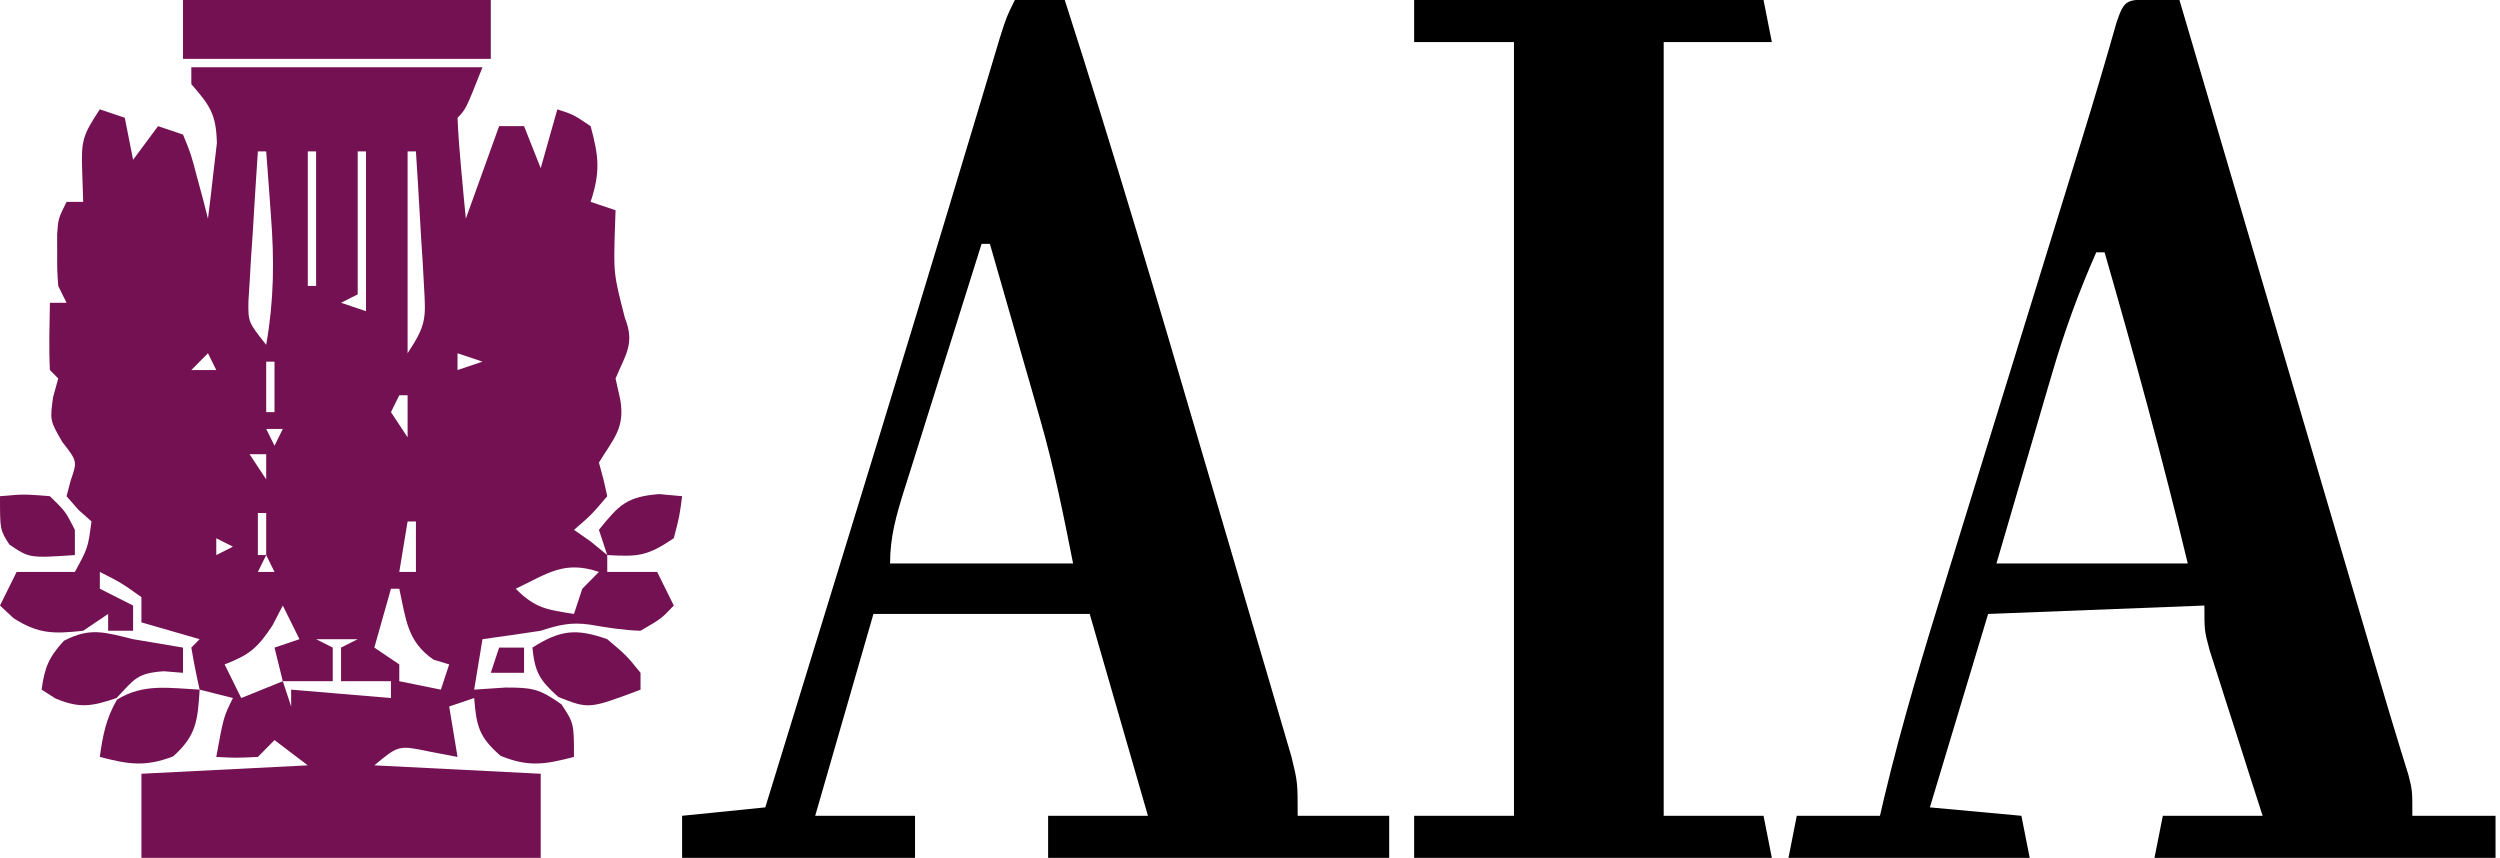<?xml version="1.0" encoding="UTF-8"?> <svg xmlns="http://www.w3.org/2000/svg" width="102" height="35" viewBox="0 0 102 35" fill="none"><g clip-path="url(#clip0_198_1016)"><path d="M7.806 2.745C11.726 2.745 15.646 2.745 19.685 2.745C19.006 4.461 19.006 4.461 18.667 4.804C18.697 5.499 18.75 6.192 18.815 6.884C18.867 7.453 18.867 7.453 18.92 8.033C18.948 8.326 18.977 8.62 19.006 8.922C19.454 7.676 19.902 6.431 20.364 5.147C20.7 5.147 21.036 5.147 21.382 5.147C21.718 5.996 21.718 5.996 22.061 6.863C22.285 6.07 22.509 5.278 22.739 4.461C23.397 4.675 23.397 4.675 24.097 5.147C24.434 6.378 24.499 7.016 24.097 8.235C24.601 8.405 24.601 8.405 25.115 8.579C25.107 8.806 25.099 9.034 25.091 9.269C25.031 11.164 25.031 11.164 25.497 12.975C25.907 14.011 25.535 14.442 25.115 15.441C25.21 15.866 25.21 15.866 25.306 16.299C25.508 17.465 25.034 17.891 24.436 18.873C24.499 19.106 24.562 19.34 24.627 19.58C24.701 19.91 24.701 19.91 24.776 20.245C24.118 21.017 24.118 21.017 23.418 21.618C23.754 21.851 23.754 21.851 24.097 22.09C24.321 22.274 24.545 22.458 24.776 22.647C24.776 22.874 24.776 23.1 24.776 23.334C25.448 23.334 26.12 23.334 26.812 23.334C27.148 24.013 27.148 24.013 27.491 24.706C26.982 25.242 26.982 25.242 26.133 25.735C25.424 25.713 24.756 25.603 24.056 25.483C23.293 25.375 22.79 25.497 22.061 25.735C21.27 25.855 20.478 25.971 19.685 26.079C19.573 26.758 19.461 27.437 19.346 28.137C19.765 28.109 20.186 28.081 20.618 28.052C21.7 28.052 21.989 28.087 22.909 28.738C23.418 29.51 23.418 29.51 23.418 30.883C22.232 31.189 21.579 31.305 20.427 30.84C19.544 30.074 19.438 29.633 19.346 28.48C19.009 28.594 18.674 28.707 18.327 28.824C18.439 29.503 18.551 30.183 18.667 30.883C18.296 30.812 17.925 30.741 17.542 30.668C16.262 30.401 16.262 30.401 15.273 31.226C17.513 31.339 19.753 31.452 22.061 31.569C22.061 32.701 22.061 33.834 22.061 35C16.685 35 11.309 35 5.77 35C5.77 33.868 5.77 32.735 5.77 31.569C9.13 31.399 9.13 31.399 12.558 31.226C12.11 30.886 11.662 30.546 11.2 30.196C10.976 30.423 10.752 30.649 10.521 30.883C9.63 30.925 9.63 30.925 8.824 30.883C9.121 29.253 9.121 29.253 9.503 28.48C9.055 28.367 8.607 28.254 8.145 28.137C8.016 27.569 7.903 26.997 7.806 26.422C7.918 26.308 8.03 26.195 8.145 26.079C7.361 25.852 6.577 25.626 5.77 25.392C5.77 25.053 5.77 24.713 5.77 24.363C4.94 23.774 4.94 23.774 4.073 23.334C4.073 23.56 4.073 23.786 4.073 24.02C4.521 24.246 4.969 24.473 5.43 24.706C5.43 25.046 5.43 25.385 5.43 25.735C5.094 25.735 4.758 25.735 4.412 25.735C4.412 25.509 4.412 25.282 4.412 25.049C3.908 25.389 3.908 25.389 3.394 25.735C2.198 25.864 1.579 25.877 0.552 25.221C0.37 25.051 0.188 24.881 0 24.706C0.224 24.253 0.448 23.8 0.679 23.334C1.463 23.334 2.247 23.334 3.055 23.334C3.588 22.358 3.588 22.358 3.733 21.275C3.558 21.119 3.383 20.963 3.203 20.803C3.042 20.619 2.881 20.435 2.715 20.245C2.771 20.033 2.827 19.821 2.885 19.602C3.156 18.82 3.156 18.82 2.545 18.036C2.036 17.157 2.036 17.157 2.164 16.213C2.234 15.959 2.304 15.704 2.376 15.441C2.264 15.328 2.152 15.215 2.036 15.098C1.988 14.182 2.022 13.271 2.036 12.353C2.26 12.353 2.484 12.353 2.715 12.353C2.603 12.127 2.491 11.9 2.376 11.667C2.331 11.023 2.331 11.023 2.333 10.294C2.332 10.054 2.332 9.813 2.331 9.565C2.376 8.922 2.376 8.922 2.715 8.235C2.939 8.235 3.163 8.235 3.394 8.235C3.373 7.588 3.373 7.588 3.352 6.927C3.313 5.734 3.374 5.521 4.073 4.461C4.409 4.574 4.745 4.687 5.091 4.804C5.203 5.37 5.315 5.936 5.43 6.52C5.766 6.067 6.102 5.614 6.448 5.147C6.784 5.26 7.12 5.374 7.467 5.49C7.789 6.274 7.789 6.274 8.039 7.227C8.125 7.543 8.21 7.858 8.298 8.183C8.36 8.427 8.421 8.671 8.485 8.922C8.57 8.265 8.646 7.607 8.718 6.949C8.761 6.582 8.805 6.216 8.849 5.839C8.82 4.649 8.563 4.305 7.806 3.432C7.806 3.205 7.806 2.979 7.806 2.745ZM10.521 6.177C10.445 7.299 10.376 8.421 10.309 9.544C10.287 9.862 10.265 10.181 10.243 10.509C10.225 10.816 10.208 11.122 10.19 11.438C10.163 11.861 10.163 11.861 10.136 12.293C10.126 13.141 10.126 13.141 10.861 14.069C11.18 12.251 11.196 10.608 11.052 8.772C11.034 8.521 11.016 8.27 10.998 8.011C10.954 7.399 10.908 6.788 10.861 6.177C10.749 6.177 10.637 6.177 10.521 6.177ZM12.558 6.177C12.558 7.988 12.558 9.8 12.558 11.667C12.67 11.667 12.782 11.667 12.897 11.667C12.897 9.855 12.897 8.043 12.897 6.177C12.785 6.177 12.673 6.177 12.558 6.177ZM14.594 6.177C14.594 8.102 14.594 10.027 14.594 12.01C14.37 12.123 14.146 12.236 13.915 12.353C14.251 12.466 14.587 12.58 14.933 12.696C14.933 10.545 14.933 8.393 14.933 6.177C14.821 6.177 14.709 6.177 14.594 6.177ZM16.63 6.177C16.63 8.894 16.63 11.612 16.63 14.412C17.381 13.273 17.38 13.014 17.301 11.706C17.284 11.384 17.266 11.062 17.248 10.731C17.226 10.396 17.204 10.06 17.182 9.715C17.163 9.376 17.143 9.037 17.123 8.688C17.076 7.85 17.024 7.014 16.97 6.177C16.858 6.177 16.746 6.177 16.63 6.177ZM21.382 8.579C21.721 9.265 21.721 9.265 21.721 9.265L21.382 8.579ZM4.073 9.608C4.412 10.294 4.412 10.294 4.412 10.294L4.073 9.608ZM4.412 10.294C4.752 10.98 4.752 10.98 4.752 10.98L4.412 10.294ZM20.703 10.294C21.042 10.98 21.042 10.98 21.042 10.98L20.703 10.294ZM4.752 10.98C5.091 11.667 5.091 11.667 5.091 11.667L4.752 10.98ZM20.364 10.98C20.703 11.667 20.703 11.667 20.703 11.667L20.364 10.98ZM20.024 11.667C20.364 12.353 20.364 12.353 20.364 12.353L20.024 11.667ZM12.218 14.069C12.558 15.098 12.558 15.098 12.558 15.098L12.218 14.069ZM18.667 14.412C18.667 14.638 18.667 14.865 18.667 15.098C19.003 14.985 19.339 14.872 19.685 14.755C19.349 14.642 19.013 14.529 18.667 14.412ZM8.485 14.412C8.261 14.638 8.037 14.865 7.806 15.098C8.142 15.098 8.478 15.098 8.824 15.098C8.712 14.872 8.6 14.645 8.485 14.412ZM10.861 14.755C10.861 15.434 10.861 16.114 10.861 16.814C10.973 16.814 11.085 16.814 11.2 16.814C11.2 16.134 11.2 15.455 11.2 14.755C11.088 14.755 10.976 14.755 10.861 14.755ZM20.024 15.441C20.364 16.128 20.364 16.128 20.364 16.128L20.024 15.441ZM9.164 15.784C9.503 16.471 9.503 16.471 9.503 16.471L9.164 15.784ZM16.291 16.128C16.179 16.354 16.067 16.581 15.951 16.814C16.288 17.323 16.288 17.323 16.63 17.843C16.63 17.277 16.63 16.711 16.63 16.128C16.518 16.128 16.406 16.128 16.291 16.128ZM10.861 17.5C10.973 17.727 11.085 17.953 11.2 18.186C11.312 17.96 11.424 17.733 11.539 17.5C11.315 17.5 11.091 17.5 10.861 17.5ZM10.182 18.53C10.518 19.039 10.518 19.039 10.861 19.559C10.861 19.219 10.861 18.88 10.861 18.53C10.637 18.53 10.413 18.53 10.182 18.53ZM20.364 19.216C20.703 19.902 20.703 19.902 20.703 19.902L20.364 19.216ZM7.127 19.902C7.467 20.588 7.467 20.588 7.467 20.588L7.127 19.902ZM10.521 20.931C10.521 21.498 10.521 22.064 10.521 22.647C10.633 22.647 10.745 22.647 10.861 22.647C10.861 22.081 10.861 21.515 10.861 20.931C10.749 20.931 10.637 20.931 10.521 20.931ZM16.63 21.275C16.518 21.954 16.406 22.634 16.291 23.334C16.515 23.334 16.739 23.334 16.97 23.334C16.97 22.654 16.97 21.975 16.97 21.275C16.858 21.275 16.746 21.275 16.63 21.275ZM8.824 21.961C8.824 22.187 8.824 22.414 8.824 22.647C9.048 22.534 9.272 22.421 9.503 22.304C9.279 22.191 9.055 22.078 8.824 21.961ZM10.861 22.647C10.749 22.874 10.637 23.1 10.521 23.334C10.745 23.334 10.969 23.334 11.2 23.334C11.088 23.107 10.976 22.881 10.861 22.647ZM21.042 24.02C21.843 24.829 22.325 24.875 23.418 25.049C23.53 24.709 23.642 24.37 23.758 24.02C23.982 23.793 24.206 23.567 24.436 23.334C23.019 22.856 22.354 23.394 21.042 24.02ZM11.2 23.677C11.539 24.363 11.539 24.363 11.539 24.363L11.2 23.677ZM15.951 24.02C15.727 24.812 15.504 25.605 15.273 26.422C15.777 26.761 15.777 26.761 16.291 27.108C16.291 27.334 16.291 27.561 16.291 27.794C16.851 27.907 17.411 28.021 17.988 28.137C18.1 27.798 18.212 27.458 18.327 27.108C18.117 27.044 17.907 26.981 17.691 26.915C16.611 26.177 16.564 25.264 16.291 24.02C16.179 24.02 16.067 24.02 15.951 24.02ZM11.539 24.706C11.399 24.975 11.259 25.244 11.115 25.521C10.508 26.442 10.165 26.724 9.164 27.108C9.388 27.561 9.612 28.014 9.842 28.48C10.402 28.254 10.962 28.028 11.539 27.794C11.427 27.341 11.315 26.888 11.2 26.422C11.536 26.308 11.872 26.195 12.218 26.079C11.994 25.626 11.77 25.173 11.539 24.706ZM12.897 26.079C13.121 26.192 13.345 26.305 13.576 26.422C13.576 26.875 13.576 27.328 13.576 27.794C12.904 27.794 12.232 27.794 11.539 27.794C11.651 28.134 11.763 28.474 11.879 28.824C11.879 28.597 11.879 28.371 11.879 28.137C13.223 28.251 14.567 28.364 15.951 28.48C15.951 28.254 15.951 28.028 15.951 27.794C15.28 27.794 14.607 27.794 13.915 27.794C13.915 27.341 13.915 26.888 13.915 26.422C14.139 26.308 14.363 26.195 14.594 26.079C14.034 26.079 13.474 26.079 12.897 26.079ZM15.951 29.167C16.291 29.853 16.291 29.853 16.291 29.853L15.951 29.167Z" fill="#731152"></path><path d="M87.924 -0.022C88.418 -0.011 88.418 -0.011 88.921 -0C89.025 0.353 89.129 0.707 89.237 1.071C90.22 4.413 91.204 7.755 92.187 11.096C92.693 12.814 93.199 14.532 93.704 16.25C94.193 17.909 94.681 19.569 95.17 21.229C95.356 21.86 95.541 22.491 95.727 23.122C95.904 23.725 96.082 24.327 96.259 24.929C96.424 25.491 96.59 26.053 96.755 26.615C97.248 28.293 97.75 29.968 98.27 31.637C98.424 32.255 98.424 32.255 98.424 33.284C99.544 33.284 100.664 33.284 101.818 33.284C101.818 33.85 101.818 34.416 101.818 35C97.226 35 92.634 35 87.903 35C88.015 34.434 88.127 33.867 88.243 33.284C89.587 33.284 90.93 33.284 92.315 33.284C92.144 32.751 91.972 32.218 91.796 31.669C91.573 30.971 91.35 30.272 91.127 29.574C91.014 29.222 90.901 28.871 90.784 28.509C90.677 28.172 90.57 27.834 90.459 27.487C90.36 27.176 90.26 26.865 90.157 26.545C89.939 25.735 89.939 25.735 89.939 24.706C87.027 24.819 84.115 24.932 81.115 25.049C80.331 27.653 79.547 30.258 78.739 32.941C79.971 33.054 81.203 33.167 82.473 33.284C82.585 33.85 82.697 34.416 82.812 35C79.564 35 76.316 35 72.97 35C73.082 34.434 73.194 33.867 73.309 33.284C74.429 33.284 75.549 33.284 76.703 33.284C76.756 33.054 76.809 32.825 76.864 32.589C77.609 29.459 78.54 26.401 79.493 23.33C79.664 22.775 79.835 22.22 80.006 21.665C80.453 20.214 80.901 18.763 81.35 17.313C81.894 15.554 82.437 13.795 82.98 12.036C83.402 10.667 83.825 9.298 84.248 7.929C84.402 7.429 84.557 6.929 84.711 6.429C84.82 6.077 84.82 6.077 84.931 5.718C85.423 4.126 85.897 2.529 86.352 0.925C86.69 -0.092 86.793 0.002 87.924 -0.022ZM85.527 10.294C84.817 11.903 84.237 13.489 83.742 15.182C83.642 15.52 83.642 15.52 83.54 15.864C83.332 16.573 83.125 17.283 82.918 17.993C82.776 18.478 82.633 18.963 82.491 19.448C82.144 20.628 81.799 21.809 81.455 22.99C84.031 22.99 86.607 22.99 89.261 22.99C88.236 18.724 87.08 14.508 85.867 10.294C85.755 10.294 85.643 10.294 85.527 10.294Z" fill="black"></path><path d="M41.406 0C42.078 0 42.75 0 43.442 0C45.411 6.12 47.236 12.281 49.042 18.452C49.453 19.855 49.867 21.258 50.281 22.661C50.602 23.751 50.921 24.841 51.24 25.932C51.392 26.45 51.545 26.968 51.698 27.485C51.91 28.203 52.12 28.921 52.329 29.639C52.448 30.046 52.568 30.453 52.691 30.873C52.945 31.912 52.945 31.912 52.945 33.284C54.177 33.284 55.409 33.284 56.679 33.284C56.679 33.85 56.679 34.417 56.679 35C52.087 35 47.495 35 42.763 35C42.763 34.434 42.763 33.868 42.763 33.284C44.107 33.284 45.451 33.284 46.836 33.284C46.052 30.567 45.268 27.849 44.46 25.049C41.548 25.049 38.636 25.049 35.636 25.049C34.852 27.767 34.068 30.484 33.26 33.284C34.604 33.284 35.948 33.284 37.333 33.284C37.333 33.85 37.333 34.417 37.333 35C34.197 35 31.061 35 27.83 35C27.83 34.434 27.83 33.868 27.83 33.284C29.51 33.114 29.51 33.114 31.224 32.941C32.094 30.111 32.964 27.282 33.834 24.451C33.974 23.994 34.115 23.536 34.256 23.078C36.194 16.767 38.126 10.455 40.019 4.13C40.124 3.779 40.124 3.779 40.232 3.421C40.416 2.808 40.599 2.195 40.782 1.582C41.066 0.686 41.066 0.686 41.406 0ZM40.048 9.951C39.515 11.642 38.983 13.334 38.453 15.026C38.273 15.601 38.092 16.177 37.91 16.752C37.649 17.579 37.39 18.406 37.132 19.233C37.009 19.619 37.009 19.619 36.884 20.013C36.564 21.043 36.315 21.904 36.315 22.99C38.779 22.99 41.243 22.99 43.782 22.99C43.382 20.968 43.004 19.081 42.443 17.122C42.322 16.7 42.202 16.277 42.078 15.842C41.954 15.412 41.83 14.983 41.703 14.54C41.575 14.093 41.447 13.646 41.32 13.199C41.01 12.116 40.7 11.033 40.388 9.951C40.276 9.951 40.164 9.951 40.048 9.951Z" fill="black"></path><path d="M57.697 0C62.401 0 67.105 0 71.952 0C72.12 0.849 72.12 0.849 72.291 1.716C70.835 1.716 69.379 1.716 67.879 1.716C67.879 12.133 67.879 22.551 67.879 33.284C69.223 33.284 70.567 33.284 71.952 33.284C72.064 33.85 72.176 34.417 72.291 35C67.475 35 62.659 35 57.697 35C57.697 34.434 57.697 33.868 57.697 33.284C59.041 33.284 60.385 33.284 61.77 33.284C61.77 22.867 61.77 12.449 61.77 1.716C60.426 1.716 59.082 1.716 57.697 1.716C57.697 1.15 57.697 0.583 57.697 0Z" fill="black"></path><path d="M7.467 0C11.611 0 15.755 0 20.024 0C20.024 0.793 20.024 1.585 20.024 2.402C15.88 2.402 11.736 2.402 7.467 2.402C7.467 1.609 7.467 0.817 7.467 0Z" fill="#731152"></path><path d="M5.431 26.079C6.109 26.193 6.788 26.308 7.467 26.422C7.467 26.762 7.467 27.101 7.467 27.451C7.208 27.43 6.949 27.409 6.682 27.387C5.581 27.465 5.485 27.708 4.752 28.481C3.742 28.821 3.264 28.91 2.27 28.502C2.081 28.382 1.892 28.262 1.697 28.137C1.821 27.234 1.987 26.818 2.609 26.143C3.686 25.584 4.269 25.797 5.431 26.079Z" fill="#731152"></path><path d="M8.146 28.137C8.063 29.4 8.021 30.004 7.064 30.861C5.916 31.299 5.247 31.186 4.073 30.882C4.191 30.005 4.328 29.312 4.773 28.545C5.854 27.875 6.898 28.075 8.146 28.137Z" fill="#731152"></path><path d="M24.776 26.079C25.561 26.744 25.561 26.744 26.134 27.451C26.134 27.678 26.134 27.904 26.134 28.138C24.028 28.931 24.028 28.931 22.782 28.438C22.015 27.753 21.825 27.434 21.722 26.422C22.855 25.701 23.509 25.63 24.776 26.079Z" fill="#731152"></path><path d="M26.897 20.159C27.359 20.201 27.359 20.201 27.831 20.245C27.724 21.06 27.724 21.06 27.491 21.96C26.395 22.699 26.037 22.716 24.776 22.647C24.664 22.307 24.552 21.967 24.436 21.617C25.255 20.599 25.572 20.262 26.897 20.159Z" fill="#731152"></path><path d="M0 20.245C0.955 20.159 0.955 20.159 2.036 20.245C2.673 20.867 2.673 20.867 3.055 21.618C3.055 21.957 3.055 22.297 3.055 22.647C1.203 22.772 1.203 22.772 0.382 22.218C0 21.618 0 21.618 0 20.245Z" fill="#731152"></path><path d="M20.364 26.422C20.7 26.422 21.036 26.422 21.382 26.422C21.382 26.761 21.382 27.101 21.382 27.451C20.934 27.451 20.486 27.451 20.024 27.451C20.136 27.111 20.248 26.772 20.364 26.422Z" fill="#731152"></path></g><defs><clipPath id="clip0_198_1016"><rect width="101.818" height="35" fill="white"></rect></clipPath></defs></svg> 